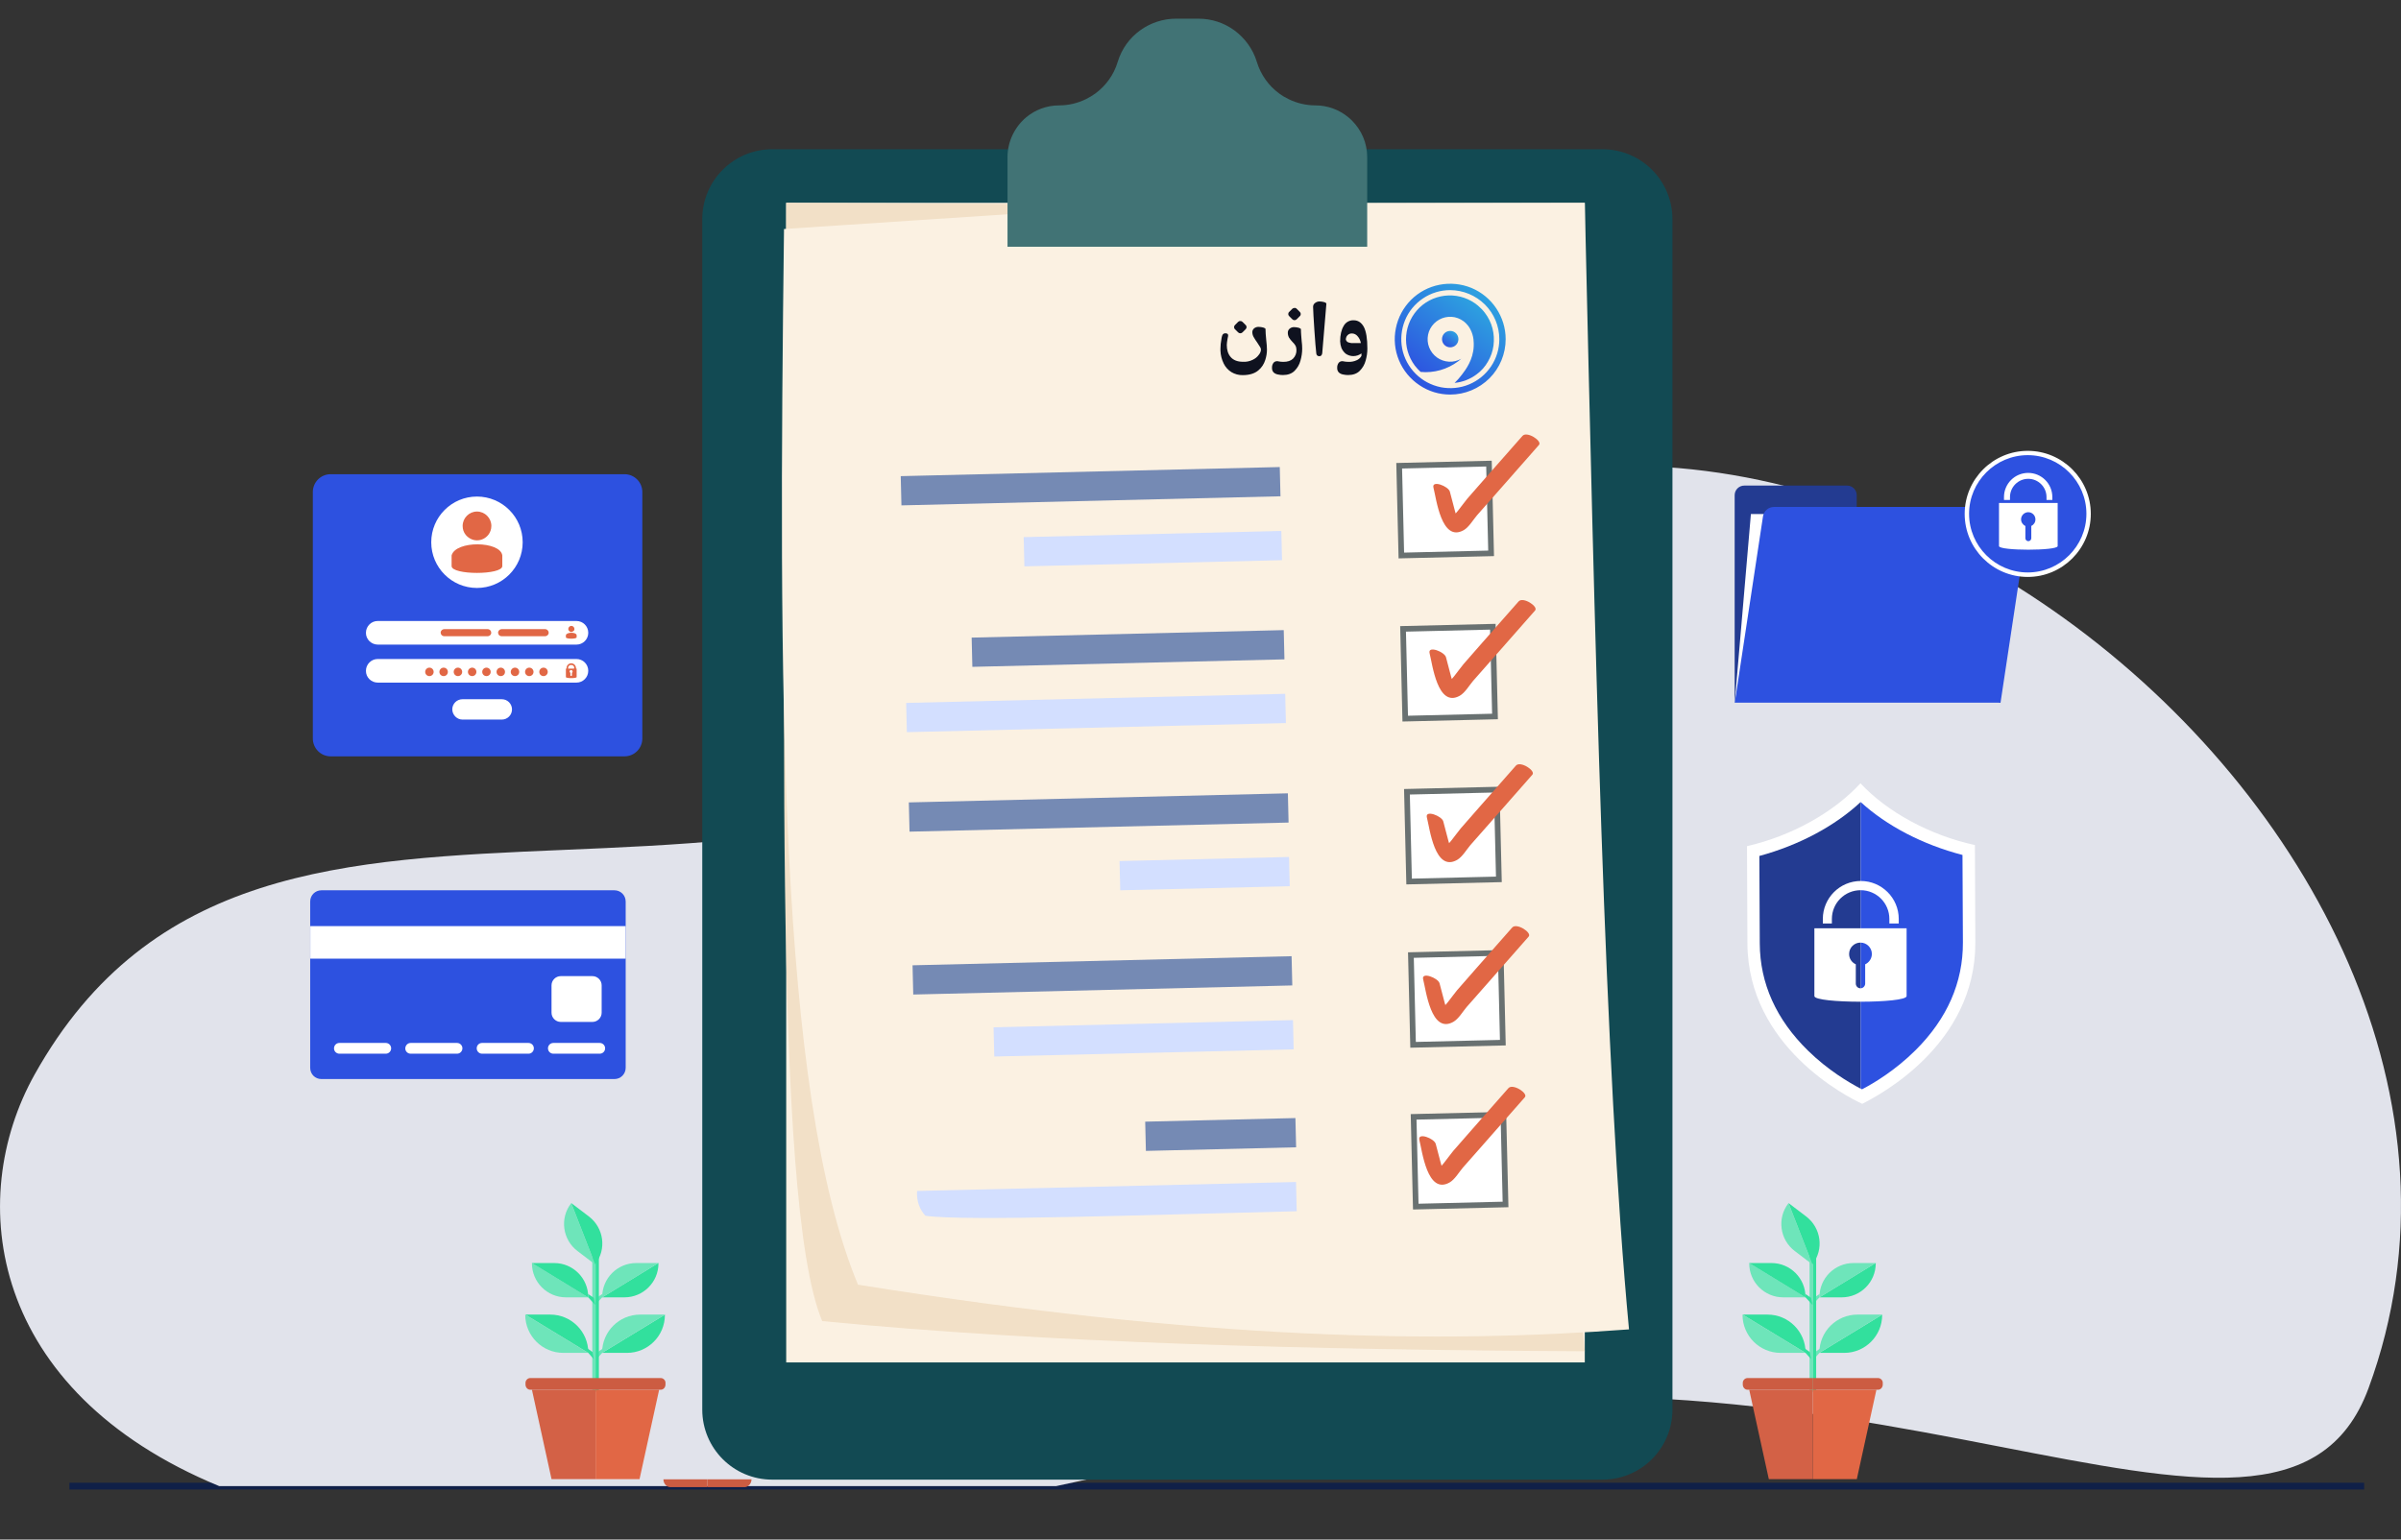 <?xml version="1.0" encoding="utf-8"?>
<!-- Generator: Adobe Illustrator 25.4.1, SVG Export Plug-In . SVG Version: 6.00 Build 0)  -->
<svg version="1.1" id="Layer_1" xmlns="http://www.w3.org/2000/svg" xmlns:xlink="http://www.w3.org/1999/xlink" x="0px" y="0px"
	 viewBox="0 0 2840.3 1821.8" style="enable-background:new 0 0 2840.3 1821.8;" xml:space="preserve">
<rect x="0" y="0" width="2840.3" height="1821.8" fill="#333333" stroke="none"/>
<style type="text/css">
	.st0{fill:none;stroke:#102048;stroke-width:7.987;stroke-miterlimit:10;}
	.st1{fill:#E1E3EB;}
	.st2{fill:#CC5C42;}
	.st3{fill:#124A53;}
	.st4{fill:#FBF1E2;}
	.st5{fill:#F2E0C7;}
	.st6{fill:#758AB4;}
	.st7{fill:#D3DFFF;}
	.st8{fill:#FFFFFF;stroke:#697171;stroke-width:6.681;stroke-miterlimit:9.998;}
	.st9{fill:#E16745;}
	.st10{fill:#417375;}
	.st11{fill:#D9FFFF;}
	.st12{fill:#FFFFFF;}
	.st13{fill:#2D51E0;}
	.st14{fill:#233B91;}
	.st15{fill:#E16644;}
	.st16{fill:#6EE5BA;}
	.st17{fill:#32E09D;}
	.st18{fill:#D36146;}
	.st19{clip-path:url(#SVGID_00000073719319930450153400000010392437799869729182_);}
	.st20{clip-path:url(#SVGID_00000160178303591640427380000005643311158788526982_);}
	.st21{fill:url(#SVGID_00000039104168693884098670000017258339917897547149_);}
	.st22{fill:url(#SVGID_00000093864182726977402400000007555184015209800336_);}
	.st23{fill:url(#SVGID_00000101076828590927721970000001721190598193201814_);}
	.st24{fill:#0F121F;}
</style>
<line class="st0" x1="82.1" y1="1758.6" x2="2796.7" y2="1758.6"/>
<g>
	<path class="st1" d="M40.9,1271.6c273.6-489.5,918.6-40.4,1433.3-537.5c563-543.9,1575.6,235.1,1327.7,908.6
		c-106.4,289.1-623-125.1-1314.5,58.8c-83.6,22.2-163,41.2-238.2,57.1H259.4C-13.2,1646-41.8,1419.6,40.9,1271.6z"/>
</g>
<g>
	<path class="st2" d="M836.9,1759.8v-9.3h-52.1l0,0c0,5,3.7,9.3,8.3,9.3H836.9L836.9,1759.8z"/>
</g>
<g>
	<path class="st2" d="M836.9,1759.8v-9.3H889l0,0c0,5-3.7,9.3-8.3,9.3H836.9L836.9,1759.8z"/>
</g>
<g>
	<path class="st3" d="M830.75,1668.2V259.4c0-45.7,37-82.8,82.8-82.8h982.1c45.7,0,82.8,37,82.8,82.8v1408.7
		c0,45.7-37,82.8-82.8,82.8h-982.1C867.75,1750.9,830.85,1713.9,830.75,1668.2z"/>
	<rect x="930.05" y="240" class="st4" width="944.7" height="1372.2"/>
	<path class="st5" d="M1750.25,244.1l124.5,1354.9c-327.3-1.7-637.3-9.9-902.1-35.7c-60.2-142.9-43-788.2-42.6-1323.3L1750.25,244.1
		z"/>
	<path class="st4" d="M927.45,271l450.1-29.7l497.2-1.1c11.7,511.7,23.3,1024.3,52.3,1332.9c-223.6,16.7-499.5,13.2-912.1-52.9
		C920.25,1292.8,920.95,802.1,927.45,271z"/>
	
		<rect x="1065.33" y="558.49" transform="matrix(1 -0.024 0.024 1 -13.194 30.508)" class="st6" width="448.39" height="34.6"/>
	
		<rect x="1210.72" y="632.39" transform="matrix(1 -0.024 0.024 1 -14.913 32.261)" class="st7" width="304.79" height="34.6"/>
	
		<rect x="1149.12" y="750.48" transform="matrix(1 -0.024 0.024 1 -17.7 31.602)" class="st6" width="369.19" height="34.6"/>
	
		<rect x="1071.63" y="826.78" transform="matrix(1 -0.024 0.024 1 -19.506 30.731)" class="st7" width="448.39" height="34.6"/>
	
		<rect x="1074.73" y="944.48" transform="matrix(1 -0.024 0.024 1 -22.276 30.837)" class="st6" width="448.39" height="34.6"/>
	
		<rect x="1323.92" y="1016.88" transform="matrix(1 -0.024 0.024 1 -23.945 33.804)" class="st7" width="200.5" height="34.6"/>
	
		<rect x="1079.03" y="1137.17" transform="matrix(1 -0.024 0.024 1 -26.809 30.991)" class="st6" width="448.39" height="34.6"/>
	
		<rect x="1174.82" y="1211.67" transform="matrix(1 -0.024 0.024 1 -28.549 32.158)" class="st7" width="354.19" height="34.6"/>
	
		<rect x="1354.12" y="1325.47" transform="matrix(1 -0.024 0.024 1 -31.202 34.331)" class="st6" width="177.7" height="34.6"/>
	<path class="st7" d="M1094.65,1438.6c45.1,6.9,265.9-1.2,439.3-5.3l-0.8-34.6l-448.3,10.6
		C1084.15,1421.4,1087.75,1430.9,1094.65,1438.6z"/>
	
		<rect x="1655.71" y="550.49" transform="matrix(1 -0.024 0.024 1 -13.732 40.384)" class="st8" width="106.2" height="106.2"/>
	<g>
		<path class="st9" d="M1695.75,577.1c3.3,12.6,9.3,65.1,35.7,50.3c6.1-3.4,11.3-12.3,15.7-17.5c8.2-9.3,16.3-18.5,24.5-27.8
			c16.3-18.5,32.6-37.1,48.9-55.6c4.2-4.7-14.3-16.7-19.5-10.7c-14.5,16.4-29,33-43.5,49.4c-7.3,8.2-14.5,16.4-21.7,24.8
			c-5,5.7-16.7,24.2-24.2,25.8c4.1,1.3,8.1,2.6,12.2,4c2.8,2.3-2.5-14.3-2.6-14.8c-2-7.7-4-15.5-6.1-23.2
			C1713.45,575.3,1693.25,567.6,1695.75,577.1L1695.75,577.1z"/>
	</g>
	
		<rect x="1660.21" y="743.48" transform="matrix(1 -0.024 0.024 1 -18.273 40.543)" class="st8" width="106.2" height="106.2"/>
	<g>
		<path class="st9" d="M1691.15,773c3.3,12.6,9.3,65.1,35.7,50.3c6.1-3.4,11.3-12.3,15.7-17.5c8.2-9.3,16.3-18.5,24.5-27.8
			c16.3-18.5,32.6-37.1,48.9-55.6c4.2-4.7-14.3-16.7-19.5-10.7c-14.5,16.4-29,33-43.5,49.4c-7.3,8.2-14.5,16.4-21.7,24.8
			c-5,5.7-16.7,24.2-24.2,25.8c4.1,1.3,8.1,2.6,12.2,4c2.8,2.3-2.5-14.3-2.6-14.8c-2-7.7-4-15.5-6.1-23.2
			C1708.85,771.3,1688.75,763.5,1691.15,773L1691.15,773z"/>
	</g>
	
		<rect x="1664.71" y="936.18" transform="matrix(1 -0.024 0.024 1 -22.807 40.703)" class="st8" width="106.2" height="106.2"/>
	<g>
		<path class="st9" d="M1687.95,967.3c3.3,12.6,9.3,65.1,35.7,50.3c6.1-3.4,11.3-12.3,15.7-17.5c8.2-9.3,16.3-18.5,24.5-27.8
			c16.3-18.5,32.6-37.1,48.9-55.6c4.2-4.7-14.3-16.7-19.5-10.7c-14.5,16.4-29,33-43.5,49.4c-7.3,8.2-14.5,16.4-21.7,24.8
			c-5,5.7-16.7,24.2-24.2,25.8c4.1,1.3,8.1,2.6,12.2,4c2.8,2.3-2.5-14.3-2.6-14.8c-2-7.7-4-15.5-6.1-23.2
			C1705.75,965.6,1685.55,957.8,1687.95,967.3L1687.95,967.3z"/>
	</g>
	
		<rect x="1669.31" y="1129.37" transform="matrix(1 -0.024 0.024 1 -27.352 40.864)" class="st8" width="106.2" height="106.2"/>
	<g>
		<path class="st9" d="M1683.55,1158.9c3.3,12.6,9.3,65.1,35.7,50.3c6.1-3.4,11.3-12.3,15.7-17.5c8.2-9.3,16.3-18.5,24.5-27.8
			c16.3-18.5,32.6-37.1,48.9-55.6c4.2-4.7-14.3-16.7-19.5-10.7c-14.5,16.4-29,33-43.5,49.4c-7.3,8.2-14.5,16.4-21.7,24.8
			c-5,5.7-16.7,24.2-24.2,25.8c4.1,1.3,8.1,2.6,12.2,4c2.8,2.3-2.5-14.3-2.6-14.8c-2-7.7-4-15.5-6.1-23.2
			C1701.25,1157.2,1681.05,1149.5,1683.55,1158.9L1683.55,1158.9z"/>
	</g>
	
		<rect x="1672.41" y="1320.77" transform="matrix(1 -0.024 0.024 1 -31.856 40.99)" class="st8" width="106.2" height="106.2"/>
	<g>
		<path class="st9" d="M1679.05,1349c3.3,12.6,9.3,65.1,35.7,50.3c6.1-3.4,11.3-12.3,15.7-17.5c8.2-9.3,16.3-18.5,24.5-27.8
			c16.3-18.5,32.6-37.1,48.9-55.6c4.2-4.7-14.3-16.7-19.5-10.7c-14.5,16.4-29,33-43.5,49.4c-7.3,8.2-14.5,16.4-21.7,24.8
			c-5,5.7-16.7,24.2-24.2,25.8c4.1,1.3,8.1,2.6,12.2,4c2.8,2.3-2.5-14.3-2.6-14.8c-2-7.7-4-15.5-6.1-23.2
			C1696.75,1347.1,1676.65,1339.5,1679.05,1349L1679.05,1349z"/>
	</g>
	<path class="st10" d="M1213.95,138.8c10.6-8.8,24.2-14.1,39-14.1c11.1,0,21.8-2.6,31.3-7.2c4.1-2,7.9-4.3,11.7-7
		c12.2-9.1,21.6-21.8,26.2-37.1c4.7-15.6,14.3-28.7,26.9-37.7c12-8.6,26.6-13.6,42.2-13.6h26.5c15.6,0,30.1,4.9,42.2,13.6
		c12.5,9.2,22.2,22.1,26.9,37.7c4.7,15.3,14,28.1,26.2,37.1c3.6,2.7,7.6,5,11.7,7c9.6,4.6,20.2,7.2,31.3,7.2
		c14.8,0,28.4,5.3,39,14.1c1.5,1.2,2.9,2.5,4.3,3.9c11.2,11.2,18,26.4,18,43.3v106h-425.5V186
		C1191.85,167.2,1200.55,150.1,1213.95,138.8z"/>
	<g>
		<g>
			<path class="st11" d="M2336.35,999.2c0,0.1,0,0.2,0,0.7l0,0C2336.35,999.9,2336.35,999.2,2336.35,999.2z"/>
			<path class="st11" d="M2336.35,999.2c0,0.1,0,0.2,0,0.7l0,0C2336.35,999.9,2336.35,999.2,2336.35,999.2z"/>
			<path class="st11" d="M2066.45,1001.1c0-0.5,0-0.6,0-0.7C2066.45,1000.5,2066.45,1001.1,2066.45,1001.1L2066.45,1001.1z"/>
			<path class="st11" d="M2066.45,1001.1c0-0.5,0-0.6,0-0.7C2066.45,1000.5,2066.45,1001.1,2066.45,1001.1L2066.45,1001.1z"/>
			<path class="st12" d="M2066.65,1001.3c0,3.6,0.1,23.5,0.5,115.1c0.5,122.1,118.3,181.8,135.8,189.8
				c18-9.2,134.3-68.8,133.8-191.1c-0.4-91.6-0.5-111.6-0.5-115.1c-53.7-11.7-104-39.4-135.4-73.1
				C2169.65,960.9,2120.15,989,2066.65,1001.3z"/>
		</g>
	</g>
	<g>
		<path class="st13" d="M2200.95,949.4V1288c0.6,0.4,1.2,0.8,1.8,1c13.1-6.8,38.9-22,63.4-46.4c37.3-37.2,56.1-80,55.9-127.4
			l-0.5-103.5c-47-12.2-89.6-34.4-120.4-62.6C2201.15,949.1,2200.95,949.2,2200.95,949.4z"/>
	</g>
	<g>
		<path class="st14" d="M2081.25,1012.9l0.5,103.5c0.2,47.4,19.5,90.1,57.1,126.9c23.6,23.1,48.4,37.7,62,44.8V949.3
			C2170.25,977.7,2128.05,1000.2,2081.25,1012.9z"/>
	</g>
	<g>
		<path class="st12" d="M2146.35,1098.5v80.2c0,8.9,109.1,8.9,109.1,0v-80.2H2146.35z M2187.45,1128.8c0-7.4,6-13.4,13.4-13.4
			s13.5,6,13.5,13.4c0,5.5-3.3,10.2-7.9,12.3v22.8c0,3-2.5,5.6-5.6,5.6s-5.5-2.6-5.5-5.6v-22.8
			C2190.65,1139,2187.35,1134.3,2187.45,1128.8z"/>
		<path class="st12" d="M2156.35,1092.8v-5.4c0-24.7,20.1-44.9,44.9-44.9c24.7,0,44.9,20.1,44.9,44.9v5.4h-11.1v-5.4
			c0-18.8-15.2-34-34-34s-34,15.2-34,34v5.4h-11.1H2156.35z"/>
	</g>
	<g>
		<path class="st13" d="M370.07,873.77V582.26c0-11.59,9.32-21.13,21.13-21.13h347.52c11.59,0,21.13,9.32,21.13,21.13v291.63
			c0,11.59-9.32,21.13-21.13,21.13H391.2C379.39,895.02,370.07,885.48,370.07,873.77z"/>
		<path class="st12" d="M432.9,748.81L432.9,748.81c0-7.73,6.25-13.97,13.97-13.97h235.05c7.73,0,13.97,6.25,13.97,13.97l0,0
			c0,7.73-6.25,13.97-13.97,13.97H446.98C439.14,762.78,432.78,756.42,432.9,748.81z"/>
		<path class="st12" d="M432.9,793.79L432.9,793.79c0-7.73,6.25-13.97,13.97-13.97h235.05c7.73,0,13.97,6.25,13.97,13.97l0,0
			c0,7.73-6.25,13.97-13.97,13.97H446.98C439.14,807.77,432.78,801.52,432.9,793.79z"/>
		<g>
			<path class="st9" d="M642.96,790.05c2.84,0,5,2.27,5,5c0,2.84-2.27,5-5,5c-2.84,0-5-2.27-5-5S640.23,790.05,642.96,790.05z"/>
			<path class="st9" d="M626.14,790.05c2.84,0,5,2.27,5,5c0,2.84-2.27,5-5,5c-2.84,0-5-2.27-5-5S623.3,790.05,626.14,790.05z"/>
			<path class="st9" d="M609.21,790.05c2.84,0,5,2.27,5,5c0,2.84-2.16,5-5,5s-5-2.27-5-5S606.49,790.05,609.21,790.05z"/>
			<path class="st9" d="M592.4,790.05c2.84,0,5,2.27,5,5c0,2.84-2.16,5-5,5c-2.84,0-5-2.27-5-5S589.56,790.05,592.4,790.05z"/>
			<path class="st9" d="M575.47,790.05c2.84,0,5,2.27,5,5c0,2.84-2.27,5-5,5c-2.84,0-5-2.27-5-5S572.63,790.05,575.47,790.05z"/>
			<path class="st9" d="M558.55,790.05c2.84,0,5,2.27,5,5c0,2.84-2.27,5-5,5c-2.84,0-5-2.27-5-5S555.82,790.05,558.55,790.05z"/>
			<path class="st9" d="M541.73,790.05c2.84,0,5,2.27,5,5c0,2.84-2.27,5-5,5c-2.84,0-5-2.27-5-5S538.89,790.05,541.73,790.05z"/>
			<path class="st9" d="M524.8,790.05c2.84,0,5,2.27,5,5c0,2.84-2.16,5-5,5c-2.84,0-5-2.27-5-5S522.08,790.05,524.8,790.05z"/>
			<path class="st9" d="M507.99,790.05c2.84,0,5,2.27,5,5c0,2.84-2.27,5-5,5c-2.84,0-5-2.27-5-5S505.15,790.05,507.99,790.05z"/>
		</g>
		<circle class="st12" cx="564.23" cy="641.67" r="54.08"/>
		<g>
			<g>
				<path class="st9" d="M577.63,632.93c2.27-2.84,3.64-6.59,3.64-10.57c0-9.32-7.61-17.04-17.04-17.04
					c-9.32,0-16.93,7.73-16.93,17.04c0,4.09,1.25,7.61,3.64,10.57c3.18,3.86,8.07,6.48,13.29,6.48
					C569.68,639.4,574.45,636.9,577.63,632.93z"/>
			</g>
			<path class="st9" d="M534.23,657.24c4.77-17.84,57.6-17.15,59.98,0v12.61c0,10.79-59.98,10.79-59.98,0V657.24z"/>
		</g>
		<path class="st15" d="M669.43,791.18v10c0,1.7,12.72,1.7,12.72,0v-10h-0.8v-0.68c0-3.07-2.5-5.57-5.57-5.57s-5.57,2.5-5.57,5.57
			v0.68H669.43z M679.08,790.5v0.68h-7.04v-0.68c0-1.93,1.25-3.64,3.64-3.64c2.5,0,3.64,1.7,3.64,3.64H679.08z M673.74,794.7
			c0-1.02,0.8-1.82,1.82-1.82c1.02,0,1.82,0.8,1.82,1.82c0,0.68-0.23,1.25-0.8,1.48v2.95c0,0.34-0.23,0.8-0.8,0.8
			c-0.57,0-1.02-0.23-1.02-0.8v-2.95C674.31,795.84,673.97,795.5,673.74,794.7z"/>
		<g>
			<g>
				<g>
					<path class="st9" d="M678.74,746.42c0.57-0.45,0.8-1.36,0.8-2.16c0-1.93-1.7-3.64-3.64-3.64s-3.64,1.7-3.64,3.64
						c0,0.8,0.23,1.59,0.8,2.16c0.68,0.8,1.59,1.36,2.73,1.36C676.81,747.78,677.95,747.22,678.74,746.42z"/>
				</g>
				<path class="st9" d="M669.43,751.53c1.14-3.75,12.16-3.64,12.72,0v2.61c0,2.16-12.72,2.16-12.72,0V751.53z"/>
			</g>
			<path class="st9" d="M589.22,748.69L589.22,748.69c0-2.39,2.04-4.2,4.2-4.2h51.46c2.39,0,4.2,2.04,4.2,4.2l0,0
				c0,2.39-2.04,4.2-4.2,4.2h-51.46C591.04,752.9,589.33,751.08,589.22,748.69z"/>
			<path class="st9" d="M521.28,748.69L521.28,748.69c0-2.39,2.04-4.2,4.2-4.2h51.46c2.39,0,4.2,2.04,4.2,4.2l0,0
				c0,2.39-2.04,4.2-4.2,4.2h-51.46C523.21,752.9,521.4,751.08,521.28,748.69z"/>
		</g>
		<path class="st12" d="M535.03,839.46L535.03,839.46c0-6.7,5.45-12.04,12.04-12.04h46.58c6.7,0,12.04,5.45,12.04,12.04l0,0
			c0,6.7-5.45,12.04-12.04,12.04h-46.58C540.6,851.51,535.14,846.05,535.03,839.46z"/>
	</g>
	<g>
		<path class="st13" d="M366.95,1263.58v-196.77c0-7.38,5.91-13.29,13.29-13.29h346.62c7.38,0,13.29,5.91,13.29,13.29v196.77
			c0,7.38-5.91,13.29-13.29,13.29H380.13C372.85,1276.87,366.95,1271.08,366.95,1263.58z"/>
		<rect x="367.06" y="1095.9" class="st12" width="373.09" height="38.51"/>
		<path class="st12" d="M648.24,1240.52L648.24,1240.52c0,3.64,2.95,6.36,6.36,6.36h54.87c3.64,0,6.36-2.95,6.36-6.36l0,0
			c0-3.64-2.95-6.36-6.36-6.36H654.6C651.19,1234.16,648.24,1236.88,648.24,1240.52z"/>
		<path class="st12" d="M563.94,1240.52L563.94,1240.52c0,3.64,2.95,6.36,6.36,6.36h54.87c3.64,0,6.36-2.95,6.36-6.36l0,0
			c0-3.64-2.95-6.36-6.36-6.36h-54.99C566.78,1234.16,563.94,1236.88,563.94,1240.52z"/>
		<path class="st12" d="M479.42,1240.52L479.42,1240.52c0,3.64,2.95,6.36,6.36,6.36h54.87c3.64,0,6.36-2.95,6.36-6.36l0,0
			c0-3.64-2.95-6.36-6.36-6.36h-54.87C482.37,1234.16,479.65,1236.88,479.42,1240.52z"/>
		<path class="st12" d="M395.12,1240.52L395.12,1240.52c0,3.64,2.95,6.36,6.36,6.36h54.87c3.64,0,6.36-2.95,6.36-6.36l0,0
			c0-3.64-2.95-6.36-6.36-6.36h-54.87C397.96,1234.16,395.24,1236.88,395.12,1240.52z"/>
		<path class="st12" d="M711.74,1165.99v32.38c0,6.02-5,10.91-10.91,10.91h-37.49c-6.02,0-10.91-5-10.91-10.91v-32.38
			c0-6.02,5-10.91,10.91-10.91h37.49C706.75,1155.09,711.74,1159.97,711.74,1165.99z"/>
	</g>
	<g>
		<path class="st14" d="M2196.45,599.9V586c0-6.3-5.1-11.4-11.4-11.4h-121.6c-6.3,0-11.4,5.1-11.4,11.4v245.5h314.4V599.9H2196.45z"
			/>
		<polygon class="st12" points="2379.55,608.3 2071.25,608.3 2052.15,831.5 2364.95,831.5 		"/>
		<path class="st13" d="M2366.55,831.5h-314.4l33.4-220.4c1-6.5,6.6-11.2,13-11.2h287.7c8,0,14.2,7.2,13,15.1L2366.55,831.5z"/>
		<ellipse class="st13" cx="2399.35" cy="608.3" rx="72.1" ry="72.1"/>
		<g>
			<path class="st12" d="M2364.75,595.2v51c0,5.7,69.4,5.7,69.4,0v-51H2364.75z M2402.95,622.4v14.5c0,1.9-1.6,3.5-3.5,3.5
				s-3.5-1.6-3.5-3.5v-14.5c-2.9-1.3-5.1-4.4-5.1-7.8c0-4.7,3.9-8.5,8.5-8.5c4.7,0,8.5,3.8,8.5,8.5
				C2407.95,618,2405.85,621,2402.95,622.4z"/>
			<path class="st12" d="M2428.05,591.6h-7.1v-3.4c0-11.9-9.7-21.6-21.6-21.6c-11.9,0-21.6,9.7-21.6,21.6v3.4h-7.1v-3.4
				c0-15.8,12.8-28.6,28.6-28.6s28.6,12.8,28.6,28.6v3.4H2428.05z"/>
		</g>
		<path class="st12" d="M2398.75,682.7c-41.2,0-74.6-33.5-74.6-74.6s33.5-74.6,74.6-74.6s74.6,33.5,74.6,74.6
			S2439.85,682.7,2398.75,682.7z M2398.75,538.6c-38.2,0-69.4,31.2-69.4,69.4s31.2,69.4,69.4,69.4s69.4-31.2,69.4-69.4
			S2436.95,538.6,2398.75,538.6z"/>
	</g>
	<g>
		<g>
			<polygon class="st16" points="712.55,1531.2 705.55,1535.8 704.05,1544.1 712.35,1535.2 			"/>
		</g>
		<g>
			<polygon class="st16" points="714.05,1595.1 707.25,1599.9 705.75,1608.3 713.85,1599.2 			"/>
		</g>
		<g>
			<path class="st17" d="M786.55,1556l0.1-0.4l-74.4,45.3h29.4C766.45,1600.9,786.55,1580.8,786.55,1556L786.55,1556z"/>
		</g>
		<g>
			<path class="st16" d="M712.25,1600.5v0.4l74.4-45.3h-29.4C732.45,1555.6,712.35,1575.7,712.25,1600.5z"/>
		</g>
		<g>
			<path class="st17" d="M778.95,1494.9v-0.4l-66.6,40.7h26.3C760.95,1535.2,778.95,1517.2,778.95,1494.9L778.95,1494.9z"/>
		</g>
		<g>
			<path class="st16" d="M712.35,1534.9v0.4l66.6-40.7h-26.3C730.35,1494.6,712.35,1512.6,712.35,1534.9z"/>
		</g>
		<g>
			<rect x="700.65" y="1486" class="st16" width="3.9" height="161"/>
		</g>
		<g>
			<rect x="704.55" y="1486" class="st17" width="3.9" height="161"/>
		</g>
		<g>
			<polygon class="st18" points="704.55,1644.5 629.25,1644.5 652.45,1750.3 704.55,1750.3 			"/>
		</g>
		<g>
			<polygon class="st9" points="704.55,1644.5 779.75,1644.5 756.55,1750.3 704.55,1750.3 			"/>
		</g>
		<g>
			<path class="st2" d="M621.65,1636.8v1.5c0,3.5,2.5,6.2,5.6,6.2h77.3v-13.8h-77.3C624.15,1630.7,621.45,1633.5,621.65,1636.8z"/>
		</g>
		<g>
			<path class="st2" d="M787.25,1636.8v1.5c0,3.5-2.5,6.2-5.6,6.2h-77.3v-13.8h77.3C784.75,1630.7,787.55,1633.5,787.25,1636.8z"/>
		</g>
		<g>
			<polygon class="st17" points="695.65,1531.2 702.45,1535.8 704.05,1544.1 695.85,1535.2 			"/>
		</g>
		<g>
			<polygon class="st17" points="694.15,1595.1 700.95,1599.9 702.45,1608.3 694.35,1599.2 			"/>
		</g>
		<g>
			<path class="st16" d="M621.35,1556v-0.4l74.4,45.3h-29.4C641.55,1600.9,621.45,1580.8,621.35,1556L621.35,1556z"/>
		</g>
		<g>
			<path class="st17" d="M695.95,1600.5v0.4l-74.4-45.3h29.4C675.75,1555.6,695.85,1575.7,695.95,1600.5z"/>
		</g>
		<g>
			<path class="st16" d="M629.25,1494.9v-0.4l66.6,40.7h-26.3C647.25,1535.2,629.25,1517.2,629.25,1494.9L629.25,1494.9z"/>
		</g>
		<g>
			<path class="st17" d="M695.85,1534.9v0.4l-66.6-40.7h26.3C677.85,1494.6,695.85,1512.6,695.85,1534.9z"/>
		</g>
		<g>
			<g>
				<path class="st16" d="M675.75,1423.7l28.3,72.6l-20.9-15.9c-17.7-13.4-21.2-38.8-7.6-56.4L675.75,1423.7z"/>
			</g>
			<g>
				<path class="st17" d="M704.25,1495.8l-0.2,0.4l-28.3-72.6l20.9,15.9C714.45,1453.1,717.75,1478.3,704.25,1495.8z"/>
			</g>
		</g>
	</g>
	<g>
		<g>
			<polygon class="st16" points="2152.55,1531.2 2145.55,1535.8 2144.05,1544.1 2152.35,1535.2 			"/>
		</g>
		<g>
			<polygon class="st16" points="2154.05,1595.1 2147.25,1599.9 2145.75,1608.3 2153.85,1599.2 			"/>
		</g>
		<g>
			<path class="st17" d="M2226.55,1556l0.1-0.4l-74.4,45.3h29.4C2206.45,1600.9,2226.55,1580.8,2226.55,1556L2226.55,1556z"/>
		</g>
		<g>
			<path class="st16" d="M2152.25,1600.5v0.4l74.4-45.3h-29.4C2172.45,1555.6,2152.35,1575.7,2152.25,1600.5z"/>
		</g>
		<g>
			<path class="st17" d="M2218.95,1494.9v-0.4l-66.6,40.7h26.3C2200.95,1535.2,2218.95,1517.2,2218.95,1494.9L2218.95,1494.9z"/>
		</g>
		<g>
			<path class="st16" d="M2152.35,1534.9v0.4l66.6-40.7h-26.3C2170.35,1494.6,2152.35,1512.6,2152.35,1534.9z"/>
		</g>
		<g>
			<rect x="2140.65" y="1486" class="st16" width="3.9" height="161"/>
		</g>
		<g>
			<rect x="2144.55" y="1486" class="st17" width="3.9" height="161"/>
		</g>
		<g>
			<polygon class="st18" points="2144.55,1644.5 2069.25,1644.5 2092.45,1750.3 2144.55,1750.3 			"/>
		</g>
		<g>
			<polygon class="st9" points="2144.55,1644.5 2219.75,1644.5 2196.55,1750.3 2144.55,1750.3 			"/>
		</g>
		<g>
			<path class="st2" d="M2061.65,1636.8v1.5c0,3.5,2.5,6.2,5.6,6.2h77.3v-13.8h-77.3C2064.15,1630.7,2061.45,1633.5,2061.65,1636.8z
				"/>
		</g>
		<g>
			<path class="st2" d="M2227.25,1636.8v1.5c0,3.5-2.5,6.2-5.6,6.2h-77.3v-13.8h77.3C2224.75,1630.7,2227.55,1633.5,2227.25,1636.8z
				"/>
		</g>
		<g>
			<polygon class="st17" points="2135.65,1531.2 2142.45,1535.8 2144.05,1544.1 2135.85,1535.2 			"/>
		</g>
		<g>
			<polygon class="st17" points="2134.15,1595.1 2140.95,1599.9 2142.45,1608.3 2134.35,1599.2 			"/>
		</g>
		<g>
			<path class="st16" d="M2061.35,1556v-0.4l74.4,45.3h-29.4C2081.55,1600.9,2061.45,1580.8,2061.35,1556L2061.35,1556z"/>
		</g>
		<g>
			<path class="st17" d="M2135.95,1600.5v0.4l-74.4-45.3h29.4C2115.75,1555.6,2135.85,1575.7,2135.95,1600.5z"/>
		</g>
		<g>
			<path class="st16" d="M2069.25,1494.9v-0.4l66.6,40.7h-26.3C2087.25,1535.2,2069.25,1517.2,2069.25,1494.9L2069.25,1494.9z"/>
		</g>
		<g>
			<path class="st17" d="M2135.85,1534.9v0.4l-66.6-40.7h26.3C2117.85,1494.6,2135.85,1512.6,2135.85,1534.9z"/>
		</g>
		<g>
			<g>
				<path class="st16" d="M2115.75,1423.7l28.3,72.6l-20.9-15.9c-17.7-13.4-21.2-38.8-7.6-56.4L2115.75,1423.7z"/>
			</g>
			<g>
				<path class="st17" d="M2144.25,1495.8l-0.2,0.4l-28.3-72.6l20.9,15.9C2154.45,1453.1,2157.75,1478.3,2144.25,1495.8z"/>
			</g>
		</g>
	</g>
	<g>
		<g>
			<g>
				<defs>
					<rect id="SVGID_1_" x="1443.75" y="320.1" width="338.3" height="162.4"/>
				</defs>
				<clipPath id="SVGID_00000009553204121820737890000011377896943292677779_">
					<use xlink:href="#SVGID_1_"  style="overflow:visible;"/>
				</clipPath>
				<g style="clip-path:url(#SVGID_00000009553204121820737890000011377896943292677779_);">
					<g>
						<g>
							<g>
								<defs>
									
										<rect id="SVGID_00000044900247297803063530000005711224422354401670_" x="1443.75" y="320.1" width="368.7" height="162.4"/>
								</defs>
								<clipPath id="SVGID_00000067217515065613406890000016812093496703165072_">
									<use xlink:href="#SVGID_00000044900247297803063530000005711224422354401670_"  style="overflow:visible;"/>
								</clipPath>
								<g style="clip-path:url(#SVGID_00000067217515065613406890000016812093496703165072_);">
									
										<linearGradient id="SVGID_00000080916382079292997300000010828528097044977076_" gradientUnits="userSpaceOnUse" x1="1749.563" y1="2383.786" x2="1680.131" y2="2291.55" gradientTransform="matrix(1 0 0 -1 0 2739.89)">
										<stop  offset="0" style="stop-color:#2DA4E0"/>
										<stop  offset="1" style="stop-color:#2D51E0"/>
									</linearGradient>
									<path style="fill:url(#SVGID_00000080916382079292997300000010828528097044977076_);" d="M1746.75,443
										c-7.6,5.7-16.6,9.2-26,10.1c3.1-3,6-6.2,8.6-9.7c4.7-6.1,13.3-17.7,14-33.5c0.1-3.8,0.5-12-4.1-20.5
										c-0.7-1.4-1.6-2.7-2.5-3.9c-3.1-4.1-7.3-7.2-12.1-9c-4.8-1.8-10-2.1-15-1s-9.6,3.7-13.2,7.3c-3.6,3.7-6.1,8.3-7.1,13.3
										s-0.6,10.2,1.3,15s5.1,8.9,9.2,11.9c4.2,3,9.1,4.7,14.2,5s10.2-1,14.6-3.5c-1.2,1.1-2.5,2.1-3.8,3.1
										c-12.7,9.5-28.5,14-44.3,12.5c-2.5-2.3-4.8-4.8-6.9-7.5c-7.6-10.2-11.3-22.8-10.2-35.5c1.1-12.7,6.8-24.5,16-33.3
										c9.3-8.8,21.4-13.8,34.1-14.2c12.7-0.4,25.2,3.9,34.9,12.1c3,2.6,5.8,5.4,8.2,8.6c4.1,5.4,7.2,11.6,8.9,18.3
										c1.7,6.6,2.1,13.5,1.2,20.3s-3.2,13.3-6.7,19.2C1756.85,433.8,1752.25,439,1746.75,443z"/>
									
										<linearGradient id="SVGID_00000035520070516687065530000003528664172207491765_" gradientUnits="userSpaceOnUse" x1="1721.933" y1="2347.032" x2="1708.92" y2="2329.815" gradientTransform="matrix(1 0 0 -1 0 2739.89)">
										<stop  offset="0" style="stop-color:#2DA4E0"/>
										<stop  offset="1" style="stop-color:#2D51E0"/>
									</linearGradient>
									<path style="fill:url(#SVGID_00000035520070516687065530000003528664172207491765_);" d="M1715.55,411
										c5.4,0,9.7-4.3,9.7-9.7c0-5.4-4.3-9.7-9.7-9.7c-5.4,0-9.7,4.3-9.7,9.7S1710.25,411,1715.55,411z"/>
									
										<linearGradient id="SVGID_00000158718380847501918350000009530831332839063466_" gradientUnits="userSpaceOnUse" x1="1758.701" y1="2395.649" x2="1670.743" y2="2279.275" gradientTransform="matrix(1 0 0 -1 0 2739.89)">
										<stop  offset="0" style="stop-color:#2DA4E0"/>
										<stop  offset="1" style="stop-color:#2D51E0"/>
									</linearGradient>
									<path style="fill:url(#SVGID_00000158718380847501918350000009530831332839063466_);" d="M1715.55,466.9
										c-13,0-25.6-3.8-36.4-11.1c-10.8-7.2-19.2-17.4-24.2-29.4s-6.3-25.2-3.7-37.9c2.5-12.7,8.8-24.4,17.9-33.6
										c9.2-9.2,20.9-15.4,33.6-17.9s25.9-1.2,37.9,3.7c12,5,22.2,13.4,29.4,24.2c7.2,10.8,11.1,23.5,11.1,36.4
										c0,17.4-6.9,34.1-19.2,46.4C1749.65,459.9,1732.95,466.9,1715.55,466.9z M1715.55,343.3c-11.5,0-22.7,3.4-32.2,9.8
										s-17,15.4-21.3,26s-5.5,22.2-3.3,33.5c2.2,11.2,7.8,21.6,15.9,29.7s18.4,13.6,29.7,15.9c11.2,2.2,22.9,1.1,33.5-3.3
										s19.6-11.8,26-21.3s9.8-20.7,9.8-32.2c0-15.4-6.1-30.1-17-41C1745.65,349.5,1730.95,343.4,1715.55,343.3z"/>
									<path class="st24" d="M1481.85,425.8c3-1.4,5.5-3.4,7.4-6.1c1.4-1.7,2.3-3.7,2.4-5.9c0-1.2-0.4-2.4-1.1-3.3
										c-0.8-1.2-1.8-2.9-3.2-5c-1.6-2.2-3.1-4.5-4.4-6.8c-1-1.8-1.5-3.8-1.5-5.8c0-0.8,0.2-1.7,0.6-2.4c0.4-0.8,0.9-1.4,1.6-2
										c1.4-1.1,3.2-1.7,5-1.7c2,0,3.9,0.3,5.8,0.8c1.7,0.5,2.6,1.1,2.6,1.8c0,3.2,0.3,7.8,0.9,13.5c0.5,3.6,0.7,7.2,0.8,10.8
										c0,4.2-0.7,8.3-2,12.3c-1.5,4.8-4.3,9.1-8.2,12.3c-4.3,3.6-10.3,5.6-18.5,5.6c-4.7,0.1-9.4-1.2-13.4-3.6
										c-3.9-2.5-7.1-6-9.1-10.2c-2.3-4.7-3.6-9.8-3.8-15.1v-2.6c0-3.6,0.4-7.2,1.1-10.8l0.2-1.4c0.2-1.1,0.4-2.1,0.8-3.2
										c0.2-0.7,0.6-1.3,1.2-1.8s1.4-0.8,2.3-0.8c1-0.1,1.9,0.1,2.7,0.6c0.2,0.2,0.4,0.5,0.6,0.8c0.1,0.3,0.2,0.7,0.2,1
										c0,1-0.2,2-0.5,3l-0.3,1.7c-0.4,2.2-0.7,4.4-0.8,6.7c0,5.9,1.5,10.8,4.7,14.4s7.9,5.5,14.4,5.5
										C1474.35,428.4,1478.35,427.5,1481.85,425.8z M1467.25,379.9c0.5,0,1,0.1,1.4,0.2c0.4,0.2,0.8,0.5,1.2,0.8l3.6,3.6
										c0.4,0.3,0.7,0.7,0.9,1.2c0.2,0.4,0.3,0.9,0.3,1.4s-0.1,1-0.3,1.4c-0.2,0.4-0.5,0.8-0.9,1.2l-3.6,3.6
										c-0.7,0.7-1.6,1.1-2.6,1.1s-1.9-0.4-2.6-1.1l-3.6-3.6c-0.4-0.3-0.7-0.7-0.9-1.2c-0.2-0.4-0.3-0.9-0.3-1.4s0.1-1,0.3-1.4
										c0.2-0.4,0.5-0.8,0.9-1.2l3.6-3.6c0.3-0.3,0.7-0.6,1.2-0.8S1466.85,379.9,1467.25,379.9z"/>
									<path class="st24" d="M1538.95,389.7c0,2.6,0.2,4.9,0.3,6.8s0.3,4.4,0.6,7.3c0.4,2.9,0.6,5.9,0.6,8.8c0,4.7-0.7,9.4-2,14
										c-1.2,4.6-3.6,8.8-7,12.2c-3.3,3.3-7.9,5-13.8,5c-1.9,0-3.8-0.2-5.6-0.6c-2-0.3-3.8-1.1-5.3-2.4c-0.7-0.7-1.3-1.6-1.6-2.6
										c-0.3-1-0.5-2-0.4-3c-0.1-2.1,0.5-4.1,1.7-5.8c0.5-0.6,1.2-1.2,1.9-1.5s1.5-0.5,2.4-0.5c0.5,0,0.9,0,1.4,0.2
										c2,0.4,4,0.6,6.1,0.6c4.9,0,8.7-1.2,11.4-3.8c1.4-1.4,2.4-3,3.1-4.8s1-3.7,0.9-5.7c0-1.7-0.4-3.5-1.2-5
										c-1-1.6-2.2-3.1-3.6-4.4c-1.5-1.5-2.8-3.2-4-5c-1-1.9-1.5-4-1.4-6.1c0-0.9,0.2-1.7,0.6-2.5s0.9-1.5,1.6-2
										c1.4-1.2,3.2-1.8,5-1.8c2,0,3.9,0.3,5.8,0.8C1537.95,388.4,1538.95,389,1538.95,389.7z M1528.75,365.4l-3.6,3.6
										c-0.4,0.3-0.7,0.7-0.9,1.2c-0.2,0.4-0.3,0.9-0.3,1.4s0.1,1,0.3,1.4c0.2,0.4,0.5,0.8,0.9,1.2l3.6,3.6
										c0.7,0.7,1.6,1.1,2.6,1.1s1.9-0.4,2.6-1.1l3.6-3.6c0.4-0.3,0.7-0.7,0.9-1.2c0.2-0.4,0.3-0.9,0.3-1.4s-0.1-1-0.3-1.4
										c-0.2-0.4-0.5-0.8-0.9-1.2l-3.6-3.6c-0.3-0.4-0.7-0.6-1.2-0.8c-0.4-0.2-0.9-0.3-1.4-0.2
										C1530.35,364.4,1529.45,364.8,1528.75,365.4z"/>
									<path class="st24" d="M1563.05,420.6c-0.3,0.3-0.7,0.6-1.1,0.7c-0.4,0.2-0.9,0.2-1.3,0.2c-0.9,0-1.7-0.2-2.4-0.8
										c-0.6-0.6-1-1.4-1.1-2.3c-0.6-5.2-1.4-14.4-2.3-28c-0.9-13.5-1.4-22.5-1.5-27.2c0-0.9,0.1-1.7,0.5-2.5s0.9-1.5,1.6-2
										c1.4-1.2,3.3-1.9,5.2-2c2,0,3.9,0.3,5.8,0.8c1.8,0.6,2.6,1.2,2.6,2l-4.9,58.5C1564.05,419,1563.65,419.9,1563.05,420.6z"/>
									<path class="st24" d="M1613.45,387c2.7,5.3,4.1,13.8,4.1,25.5c0,4.8-0.7,9.5-2,14.1c-1.2,4.6-3.6,8.8-7,12.2
										c-3.3,3.3-7.9,5-13.8,5c-1.9,0-3.8-0.2-5.6-0.6c-2-0.3-3.8-1.1-5.3-2.4c-0.7-0.7-1.3-1.6-1.6-2.6c-0.3-1-0.5-2-0.4-3
										c-0.1-2.1,0.5-4.1,1.7-5.8c0.5-0.6,1.2-1.2,1.9-1.5c0.7-0.3,1.5-0.5,2.4-0.5c0.5,0,0.9,0,1.4,0.2c2,0.4,4,0.6,6.1,0.6
										c3.2,0.1,6.4-0.5,9.3-1.8c2.5-1,4.6-2.9,5.9-5.2v-3c-2.7,2-5.9,3.1-9.3,3.2s-6.7-1-9.4-2.9c-2.2-1.9-3.9-4.2-5-6.8
										c-0.9-2.5-1.4-5.1-1.5-7.8c0-7.4,1.4-13.5,4.1-18.1c1.1-2.1,2.8-3.9,4.9-5.1s4.4-1.8,6.8-1.7
										C1606.55,378.9,1610.55,381.7,1613.45,387z M1594.25,404.8c2.2,0.9,4.5,1.4,6.8,1.2h8.8c-0.5-3.1-1.9-6-4.1-8.4
										c-0.8-0.9-1.8-1.7-2.9-2.2s-2.3-0.8-3.5-0.8c-1.3-0.1-2.7,0.2-3.8,0.9c-1.2,0.7-2.1,1.7-2.7,2.9c-0.4,1-0.7,2-0.8,3
										c0.1,0.7,0.3,1.3,0.7,1.9S1593.65,404.4,1594.25,404.8z"/>
								</g>
							</g>
						</g>
					</g>
				</g>
			</g>
		</g>
	</g>
</g>
</svg>
